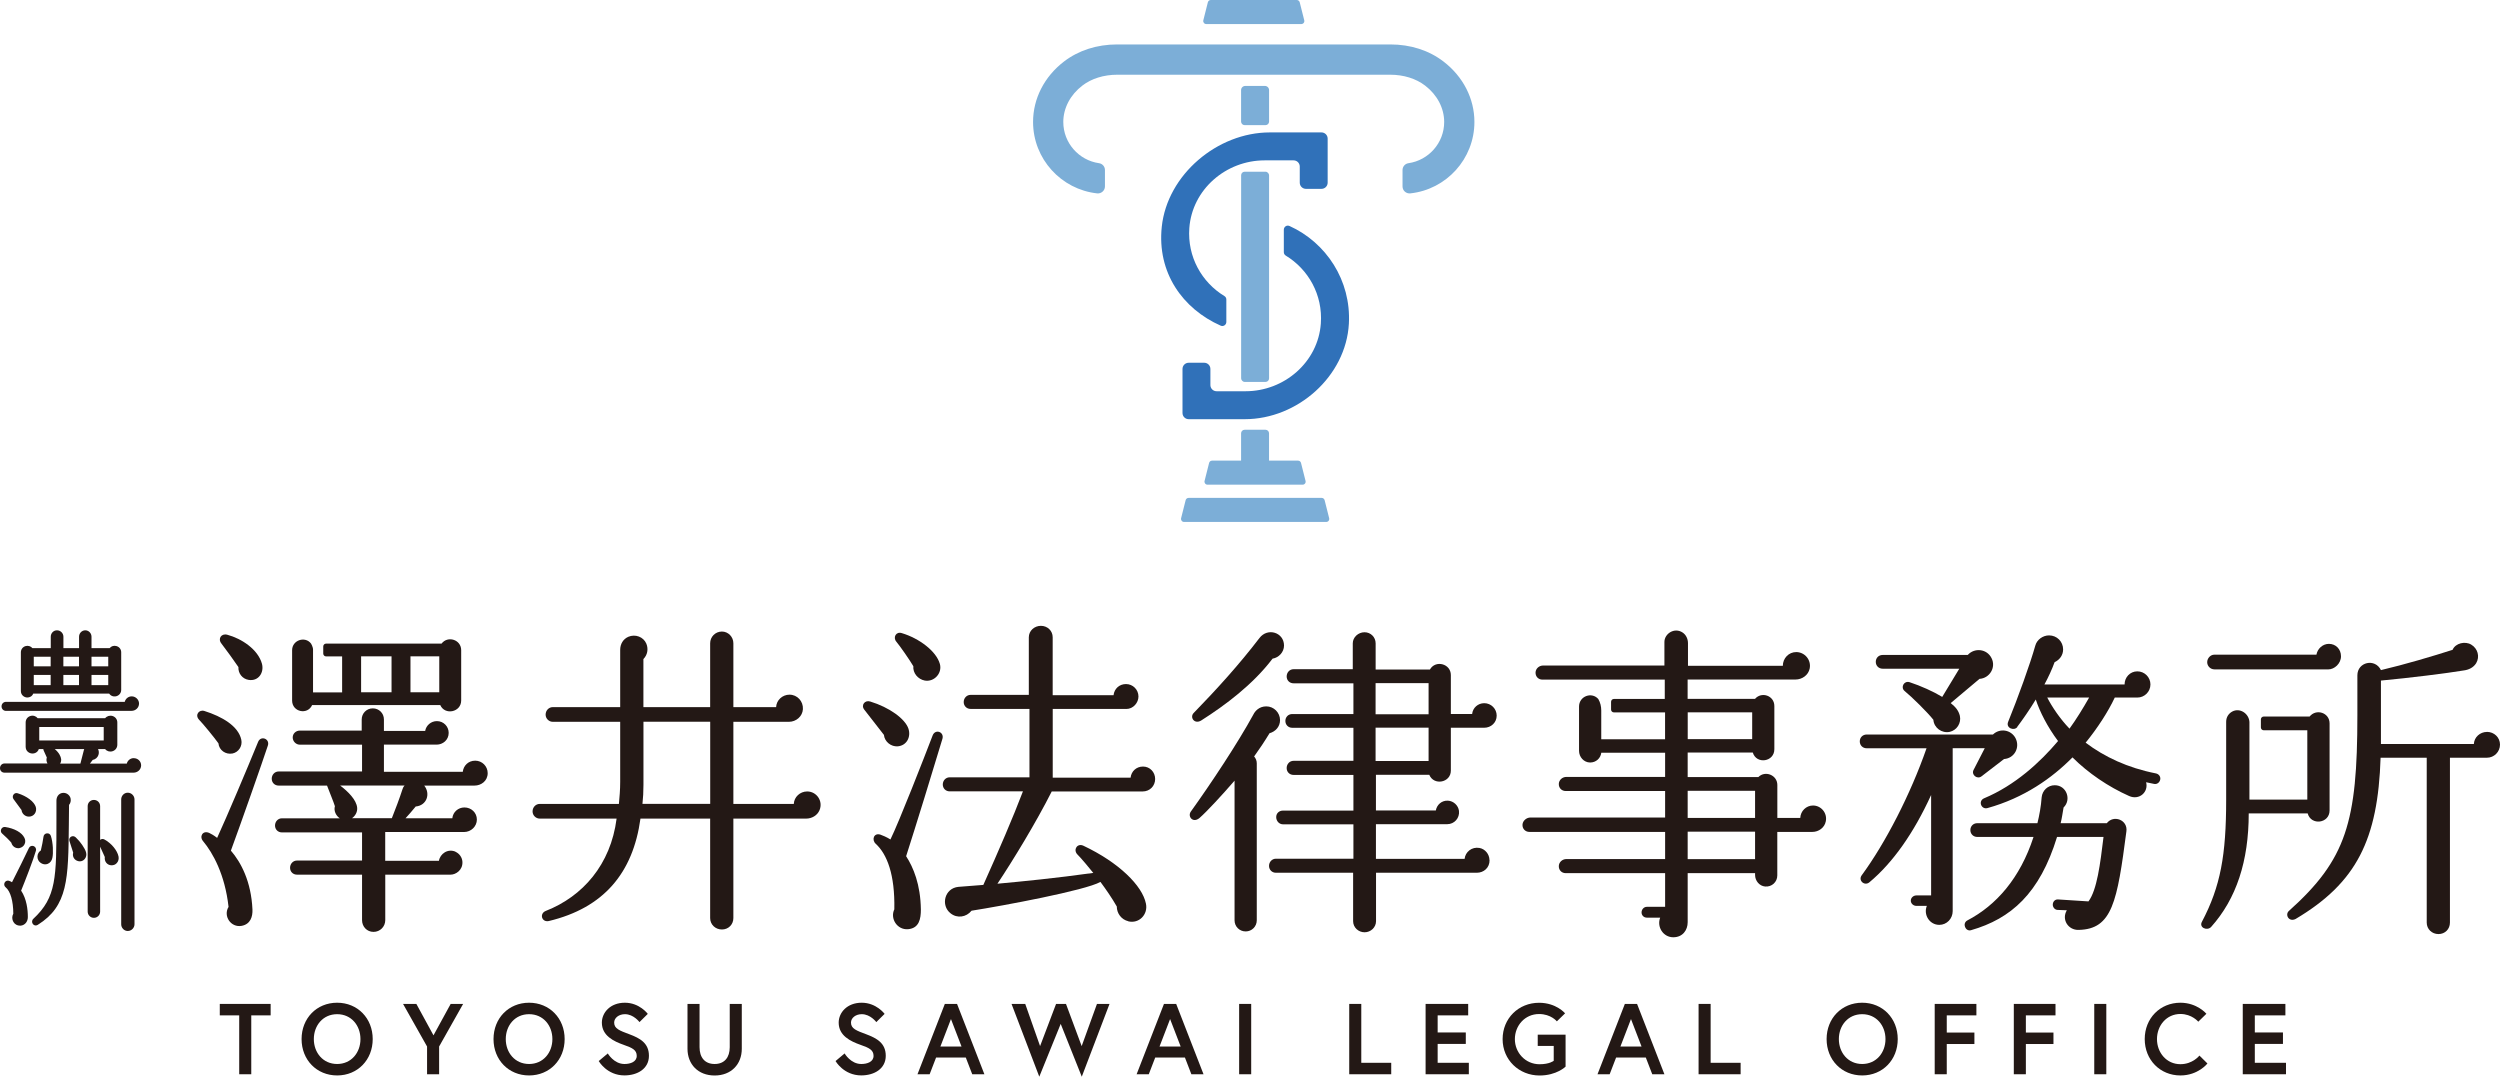 <?xml version="1.0" encoding="UTF-8"?><svg id="_レイヤー_2" xmlns="http://www.w3.org/2000/svg" viewBox="0 0 501.86 216.14"><defs><style>.cls-1{fill:#3071b9;}.cls-1,.cls-2,.cls-3{stroke-width:0px;}.cls-2{fill:#231815;}.cls-3{fill:#7caed7;}</style></defs><g id="_デザイン"><path class="cls-1" d="M258.84,45.36c-.53-.24-1.12.17-1.12.75v4.52c0,.28.15.53.39.68,4.53,2.75,7.46,7.87,7.04,13.64-.56,7.75-7.34,13.59-15.12,13.59h-5.81c-.69,0-1.24-.56-1.24-1.24v-3.24c0-.69-.56-1.24-1.24-1.24h-3.12c-.69,0-1.24.56-1.24,1.24v8.85c0,.69.56,1.24,1.24,1.24h11.26c10.59,0,20.32-8.61,20.9-19.18.47-8.69-4.57-16.28-11.93-19.61Z"/><path class="cls-1" d="M233.22,45.52c-.98,9.19,4.17,16.46,11.84,19.86.53.23,1.12-.17,1.12-.75v-4.52c0-.28-.15-.53-.39-.68-4.53-2.75-7.46-7.87-7.04-13.64.56-7.75,7.34-13.6,15.12-13.6h5.81c.69,0,1.24.56,1.24,1.24v3.24c0,.69.56,1.24,1.24,1.24h3.12c.69,0,1.24-.56,1.24-1.24v-8.85c0-.69-.56-1.24-1.24-1.24h-10.38c-10.51,0-20.57,8.48-21.68,18.93Z"/><path class="cls-3" d="M242.14,4.83h19.09c.4,0,.69-.37.59-.76l-.91-3.61c-.07-.27-.31-.46-.59-.46h-17.26c-.28,0-.52.19-.59.46l-.91,3.61c-.1.38.19.76.59.76Z"/><path class="cls-3" d="M254.05,25.12c.39,0,.71-.32.71-.71v-6.32c0-.46-.37-.84-.84-.84h-3.94c-.46,0-.84.37-.84.84v6.32c0,.39.32.71.71.71h4.2Z"/><rect class="cls-3" x="249.15" y="34.47" width="5.61" height="42.2" rx=".71" ry=".71"/><path class="cls-3" d="M254.05,86.27h-4.2c-.39,0-.71.32-.71.71v5.49h-5.83c-.28,0-.52.19-.59.46l-.91,3.61c-.1.38.19.76.59.76h19.09c.4,0,.69-.37.59-.76l-.91-3.61c-.07-.27-.31-.46-.59-.46h-5.83v-5.49c0-.39-.32-.71-.71-.71Z"/><path class="cls-3" d="M265.91,100.41c-.07-.27-.31-.46-.59-.46h-26.72c-.28,0-.52.19-.59.46l-.91,3.61c-.1.38.19.76.59.76h28.54c.4,0,.69-.37.59-.76l-.91-3.61Z"/><path class="cls-3" d="M289.77,12.35c-2.93-2.25-6.62-3.43-10.69-3.43h-54.8c-4.07,0-7.77,1.19-10.69,3.43-3.95,3.03-6.21,7.45-6.21,12.13,0,7.42,5.64,13.55,12.86,14.34.83.09,1.57-.56,1.57-1.39v-3.3c0-.69-.5-1.27-1.19-1.37-4.05-.58-7.17-4.07-7.17-8.27,0-2.78,1.4-5.45,3.83-7.31,1.83-1.41,4.31-2.18,7-2.18h54.8c2.68,0,5.17.77,7,2.18,2.44,1.87,3.83,4.54,3.83,7.31,0,4.2-3.12,7.69-7.17,8.27-.68.1-1.19.68-1.19,1.37v3.3c0,.84.73,1.48,1.57,1.39,7.22-.78,12.86-6.91,12.86-14.34,0-4.68-2.26-9.1-6.21-12.13Z"/><polygon class="cls-2" points="44.12 203.83 48.02 203.83 48.02 215.65 50.44 215.65 50.44 203.83 54.33 203.83 54.33 201.53 44.12 201.53 44.12 203.83"/><path class="cls-2" d="M67.68,201.29c-4.12,0-7.14,3.13-7.14,7.3s3.03,7.3,7.14,7.3,7.14-3.13,7.14-7.3-3.03-7.3-7.14-7.3ZM67.68,213.59c-2.84,0-4.68-2.28-4.68-5s1.83-5,4.68-5,4.68,2.28,4.68,5-1.84,5-4.68,5Z"/><polygon class="cls-2" points="87.02 207.84 83.58 201.53 80.91 201.53 85.73 210.08 85.73 215.65 88.15 215.65 88.15 210.08 92.97 201.53 90.47 201.53 87.02 207.84"/><path class="cls-2" d="M106.21,201.29c-4.12,0-7.14,3.13-7.14,7.3s3.03,7.3,7.14,7.3,7.14-3.13,7.14-7.3-3.03-7.3-7.14-7.3ZM106.21,213.59c-2.84,0-4.68-2.28-4.68-5s1.83-5,4.68-5,4.68,2.28,4.68,5-1.84,5-4.68,5Z"/><path class="cls-2" d="M126.34,207.62c-1.94-.73-3.05-1.11-3.05-2.34,0-.95.95-1.69,2.16-1.69,1.75,0,2.92,1.59,2.92,1.59l1.67-1.65s-1.65-2.24-4.6-2.24-4.62,2-4.62,3.99c0,2.62,2.34,3.75,4.42,4.48,1.67.58,2.58,1.01,2.58,2.2s-1.25,1.63-2.46,1.63c-2.14,0-3.35-2.12-3.35-2.12l-1.82,1.53s1.63,2.88,5.16,2.88c2.66,0,4.92-1.37,4.92-3.93s-1.79-3.53-3.95-4.34Z"/><path class="cls-2" d="M146.49,210.22c0,2.02-1.03,3.37-3.03,3.37s-3.03-1.35-3.03-3.37v-8.69h-2.42v9c0,3.11,2.12,5.37,5.45,5.37s5.45-2.26,5.45-5.37v-9h-2.42v8.69Z"/><path class="cls-2" d="M173.88,207.62c-1.94-.73-3.05-1.11-3.05-2.34,0-.95.95-1.69,2.16-1.69,1.75,0,2.92,1.59,2.92,1.59l1.67-1.65s-1.65-2.24-4.6-2.24-4.62,2-4.62,3.99c0,2.62,2.34,3.75,4.42,4.48,1.67.58,2.58,1.01,2.58,2.2s-1.25,1.63-2.46,1.63c-2.14,0-3.35-2.12-3.35-2.12l-1.82,1.53s1.63,2.88,5.16,2.88c2.66,0,4.92-1.37,4.92-3.93s-1.8-3.53-3.95-4.34Z"/><path class="cls-2" d="M189.67,201.53l-5.49,14.12h2.44l1.29-3.35h5.97l1.29,3.35h2.44l-5.49-14.12h-2.46ZM188.78,210.08l2.12-5.51,2.12,5.51h-4.24Z"/><polygon class="cls-2" points="217.14 210 213.99 201.53 212 201.53 208.79 210 205.81 201.53 203.06 201.53 208.63 216.14 212.93 205.54 217.16 216.14 222.73 201.53 220.21 201.53 217.14 210"/><path class="cls-2" d="M233.66,201.53l-5.49,14.12h2.44l1.29-3.35h5.97l1.29,3.35h2.44l-5.49-14.12h-2.46ZM232.77,210.08l2.12-5.51,2.12,5.51h-4.24Z"/><rect class="cls-2" x="248.75" y="201.53" width="2.42" height="14.12"/><polygon class="cls-2" points="273.27 201.53 270.85 201.53 270.85 215.65 279.28 215.65 279.28 213.35 273.27 213.35 273.27 201.53"/><polygon class="cls-2" points="288.6 209.56 294.25 209.56 294.25 207.26 288.6 207.26 288.6 203.83 294.73 203.83 294.73 201.53 286.18 201.53 286.18 215.65 294.86 215.65 294.86 213.35 288.6 213.35 288.6 209.56"/><path class="cls-2" d="M308.69,209.96h3.21v2.99s-.83.69-2.84.69c-2.84,0-4.96-2.32-4.96-5.04s2.02-5.04,4.86-5.04c2.4,0,3.57,1.47,3.57,1.47l1.65-1.61s-1.75-2.12-5.22-2.12c-4.13,0-7.32,3.13-7.32,7.3s3.29,7.3,7.42,7.3c3.43,0,5.22-1.78,5.22-1.78v-6.42h-5.59v2.26Z"/><path class="cls-2" d="M326.18,201.53l-5.49,14.12h2.44l1.29-3.35h5.97l1.29,3.35h2.44l-5.49-14.12h-2.46ZM325.29,210.08l2.12-5.51,2.12,5.51h-4.24Z"/><polygon class="cls-2" points="343.4 201.53 340.98 201.53 340.98 215.65 349.42 215.65 349.42 213.35 343.4 213.35 343.4 201.53"/><path class="cls-2" d="M373.82,201.29c-4.11,0-7.14,3.13-7.14,7.3s3.03,7.3,7.14,7.3,7.14-3.13,7.14-7.3-3.03-7.3-7.14-7.3ZM373.82,213.59c-2.84,0-4.68-2.28-4.68-5s1.84-5,4.68-5,4.68,2.28,4.68,5-1.84,5-4.68,5Z"/><polygon class="cls-2" points="388.38 215.65 390.8 215.65 390.8 209.58 396.35 209.58 396.35 207.28 390.8 207.28 390.8 203.83 396.75 203.83 396.75 201.53 388.38 201.53 388.38 215.65"/><polygon class="cls-2" points="404.26 215.65 406.68 215.65 406.68 209.58 412.22 209.58 412.22 207.28 406.68 207.28 406.68 203.83 412.63 203.83 412.63 201.53 404.26 201.53 404.26 215.65"/><rect class="cls-2" x="420.41" y="201.53" width="2.42" height="14.12"/><path class="cls-2" d="M437.7,213.63c-2.78,0-4.7-2.32-4.7-5.04s1.92-5.04,4.7-5.04c2.32,0,3.59,1.55,3.59,1.55l1.63-1.59s-1.84-2.22-5.22-2.22c-4.08,0-7.16,3.13-7.16,7.3s3.09,7.3,7.16,7.3c3.57,0,5.43-2.4,5.43-2.4l-1.61-1.59s-1.33,1.73-3.81,1.73Z"/><polygon class="cls-2" points="452.64 209.56 458.29 209.56 458.29 207.26 452.64 207.26 452.64 203.83 458.78 203.83 458.78 201.53 450.22 201.53 450.22 215.65 458.9 215.65 458.9 213.35 452.64 213.35 452.64 209.56"/><path class="cls-2" d="M1.22,142.7h25.18c.84,0,1.51-.65,1.51-1.47,0-.78-.68-1.44-1.47-1.44-.67,0-1.24.46-1.4,1.1H1.22c-.52,0-.91.39-.91.91s.39.91.91.91Z"/><path class="cls-2" d="M26.85,152.19c-.67,0-1.24.46-1.4,1.1h-7.4c.19-.23.39-.49.56-.74.54-.1.98-.48,1.15-1,.13-.4.1-.82-.08-1.18h1.42c.35.43.91.61,1.47.44.6-.18.98-.7.98-1.32v-4.46c0-.61-.38-1.12-.97-1.3-.55-.16-1.13.02-1.48.45H7.57c-.35-.43-.92-.62-1.46-.45-.58.17-.96.68-.96,1.3v4.87c0,.85.64,1.3,1.24,1.36.54.05,1.18-.21,1.4-.89h.91c0,.12.04.24.08.32.04.08.12.26.21.47.14.31.31.69.41.91-.14.41-.08.84.13,1.19H.91c-.51,0-.91.41-.91.94s.39.91.91.91h25.88c.86,0,1.54-.65,1.54-1.47s-.66-1.44-1.47-1.44ZM20.82,145.94v2.7H7.88v-2.7h12.94ZM10.98,150.37h5.93c-.03.05-.05.1-.06.16l-.71,2.76h-4.07c.16-.26.23-.55.21-.88-.06-.55-.43-1.33-1.3-2.05Z"/><path class="cls-2" d="M5.32,140.01c.06,0,.11.01.17.01.46,0,.96-.23,1.18-.78h15.25c.3.45.84.66,1.4.53.6-.15,1.01-.66,1.01-1.28v-7.54c0-.59-.36-1.08-.93-1.25-.52-.16-1.06,0-1.39.41h-3.64v-2.29c0-.71-.56-1.29-1.25-1.29s-1.25.58-1.25,1.29v2.29h-3.14v-2.29c0-.71-.58-1.29-1.29-1.29s-1.25.58-1.25,1.29v2.29h-3.68c-.33-.4-.88-.56-1.39-.41-.56.17-.93.66-.93,1.25v7.76c0,.79.6,1.23,1.15,1.3ZM6.78,133.76v-1.92h3.39v1.92h-3.39ZM6.78,137.53v-2.04h3.39v2.04h-3.39ZM12.72,133.76v-1.92h3.14v1.92h-3.14ZM12.72,137.53v-2.04h3.14v2.04h-3.14ZM18.37,137.53v-2.04h3.36v2.04h-3.36ZM18.37,133.76v-1.92h3.36v1.92h-3.36Z"/><path class="cls-2" d="M14.18,160.3c-.09-.39-.33-.71-.66-.92-.33-.21-.73-.27-1.12-.18-.66.17-1.07.76-1.07,1.53v3.92c0,11.57,0,15.47-4.63,19.79-.35.33-.31.78-.1,1.05.15.19.36.29.57.29.14,0,.29-.04.42-.13,6.07-3.79,6.12-9.24,6.23-20.08l.04-3.99c.3-.34.41-.83.31-1.29Z"/><path class="cls-2" d="M5.77,163.93s.03,0,.05,0c.45,0,.86-.2,1.13-.55.3-.39.38-.92.23-1.41-.36-1.07-1.79-2.15-3.64-2.73-.32-.1-.64,0-.83.27-.2.28-.19.66.02.93l1.59,2.17c.08.73.72,1.32,1.46,1.32Z"/><path class="cls-2" d="M7.21,170.75c.12-.44-.15-.79-.48-.91-.38-.13-.76.03-.93.4-.61,1.3-2.5,5.15-3.39,6.86-.21-.12-.44-.25-.63-.3-.36-.09-.71.08-.86.4-.16.33-.06.71.24.95.94.78,1.5,2.74,1.51,5.27-.29.52-.28,1.15.03,1.67.28.46.76.73,1.3.73.05,0,.09,0,.14,0,.84-.07,1.45-.79,1.45-1.72,0-1.51-.24-3.64-1.35-5.31.69-1.67,2.48-6.26,2.97-8.01Z"/><path class="cls-2" d="M8.18,173.22c.27.19.58.29.88.29.17,0,.34-.03.5-.09.48-.18.82-.61.95-1.19.22-.98.14-3.07-.29-4.4-.11-.36-.42-.58-.8-.54-.37.03-.65.31-.69.68-.06.57-.34,1.98-.53,2.75-.4.26-.66.69-.68,1.18-.03.53.22,1.03.66,1.33Z"/><path class="cls-2" d="M2.28,169.17c.08.35.29.66.59.86.24.16.51.24.79.24.09,0,.19,0,.28-.03h0c.46-.11.82-.39,1-.79.19-.4.17-.88-.05-1.29-.52-1.05-2-1.87-3.87-2.15-.34-.04-.66.15-.79.47-.13.32-.04.68.23.88.5.42,1.4,1.3,1.81,1.8Z"/><path class="cls-2" d="M15.19,168.09c-.26-.26-.66-.31-.96-.11-.3.2-.4.55-.27.9.18.54.54,1.64.73,2.28-.1.37-.06.74.12,1.06.19.34.53.57.94.66h0c.09.02.17.03.26.03.37,0,.71-.15.97-.44.33-.37.44-.9.29-1.38-.22-.8-1.13-2.12-2.07-3Z"/><path class="cls-2" d="M20.97,168.52c-.29-.16-.63-.12-.87.08v-6.77c0-.7-.55-1.25-1.25-1.25s-1.25.55-1.25,1.25v21.17c0,.69.56,1.25,1.25,1.25s1.25-.56,1.25-1.25v-13.03c.32.67.71,1.54.94,2.07-.06.42.04.83.28,1.14.23.3.59.49.99.52h0c.46.03.87-.13,1.15-.46.31-.35.43-.84.33-1.32-.26-1.23-1.45-2.66-2.83-3.4Z"/><path class="cls-2" d="M25.65,159.13c-.73,0-1.32.61-1.32,1.35v25.06c0,.74.59,1.35,1.32,1.35s1.35-.62,1.35-1.35v-25.06c0-.73-.62-1.35-1.35-1.35Z"/><path class="cls-2" d="M179.54,182.52c-.92,1.9.59,4.2,2.76,4.01,2.23-.2,2.56-2.1,2.56-3.94-.07-5.06-1.51-8.47-2.96-10.71,1.9-5.91,5.52-17.67,7.29-23.58.39-1.38-1.44-2.04-1.97-.66-1.58,4.14-6.7,17.27-8.47,20.88-.72-.46-1.64-.85-2.04-.98-1.31-.39-1.77,1.05-.92,1.84,2.3,2.1,3.88,6.24,3.74,13.13Z"/><path class="cls-2" d="M180.26,149.82c1.84-.2,2.63-1.97,2.1-3.55-.66-1.97-3.81-4.27-7.68-5.45-1.05-.33-1.9.72-1.18,1.64l3.94,5.06c.13,1.38,1.45,2.43,2.82,2.3Z"/><path class="cls-2" d="M183.35,133.73c-.13,1.38.92,2.63,2.3,2.89,1.9.33,3.55-1.51,3.02-3.35-.72-2.56-4.14-5.12-7.62-6.17-1.18-.39-1.84.85-1.12,1.71.72.85,2.69,3.68,3.42,4.93Z"/><path class="cls-2" d="M226.49,184.95c2.17.53,4.01-1.38,3.55-3.55-.72-3.61-5.45-8.27-12.54-11.62-1.25-.59-2.1.79-1.25,1.71.92.92,2.36,2.69,3.22,3.74-7.49,1.05-14.25,1.71-19.24,2.17,3.15-4.73,7.75-12.28,10.9-18.52h18.26c1.44,0,2.5-1.12,2.5-2.5s-1.05-2.5-2.43-2.5-2.36.98-2.5,2.23h-15.63v-13.79h14.78c1.38,0,2.43-1.25,2.43-2.5,0-1.38-1.12-2.5-2.5-2.5s-2.36.98-2.5,2.23h-12.22v-11.62c0-1.31-1.05-2.3-2.36-2.3s-2.43.99-2.43,2.3v11.56h-11.69c-.79,0-1.38.66-1.38,1.44s.59,1.38,1.38,1.38h11.82v13.73h-16.02c-.79,0-1.38.66-1.38,1.44s.59,1.38,1.38,1.38h14.71c-1.97,5.19-4.86,11.89-7.95,18.78l-4.99.39c-2.82.26-3.61,3.74-1.58,5.32,1.31,1.05,3.15.79,4.2-.53,6.3-.99,22.85-4.07,25.88-5.78,1.12,1.51,2.3,3.22,3.28,4.93,0,1.38.92,2.63,2.3,2.96Z"/><path class="cls-2" d="M366.52,164.86c.33-1.67-.96-3.16-2.57-3.16-1.38,0-2.5,1.12-2.56,2.5h-4.6v-6.63c0-1.97-2.43-2.96-3.81-1.58h-14.19v-4.93h13.07c.72,2.43,4.33,1.9,4.33-.66v-8.67c0-2.1-2.56-2.96-3.88-1.44h-13.53v-3.88h21.66c1.33,0,2.57-.88,2.84-2.19.36-1.75-1-3.32-2.7-3.32-1.51,0-2.69,1.25-2.69,2.76h-19.04v-4.55c0-.84-.38-1.67-1.07-2.13-1.64-1.1-3.66.22-3.66,1.89v4.73h-24.35c-.79,0-1.49.6-1.52,1.39-.03.82.57,1.44,1.38,1.44h24.56v3.88h-10.21c-.31,0-.57.25-.57.57v1.56c0,.31.25.57.57.57h10.27v5.39h-12.81v-5.77c0-.8-.18-1.59-.58-2.28,0,0,0-.01-.01-.02-1.31-1.51-3.87-.59-3.87,1.51v8.88c0,1.25.97,2.34,2.22,2.35,1.19,0,2.11-.85,2.25-1.97h12.81v4.86h-19.82c-.79,0-1.49.6-1.52,1.39-.03.82.57,1.44,1.38,1.44h19.96v5.32h-27.03c-.79,0-1.55.64-1.6,1.42-.05.83.56,1.47,1.38,1.47h27.25v5.45h-19.82c-.79,0-1.49.6-1.52,1.39-.03.82.57,1.44,1.38,1.44h19.96v6.76h-3.68c-.59,0-1.05.53-1.05,1.12s.46,1.05,1.05,1.05h2.69c-.72,1.84.59,3.94,2.63,3.94,1.9,0,2.89-1.45,2.89-3.02v-9.85h13.53v.36c0,1.17.86,2.22,2.02,2.32,1.34.12,2.44-.91,2.44-2.22v-8.74h7.04c1.27,0,2.44-.85,2.69-2.1ZM338.8,142.99h12.94v5.39h-12.94v-5.39ZM352.32,172.47h-13.53v-5.52h13.53v5.52ZM352.32,164.2h-13.53v-5.45h13.53v5.45Z"/><path class="cls-2" d="M396.19,154.54c-.53.99.72,1.97,1.58,1.31l4.53-3.48c2.04-.13,3.28-2.3,2.3-4.2-.92-1.71-3.15-2.04-4.53-.72h-25.35c-.79,0-1.38.59-1.38,1.38s.59,1.38,1.38,1.38h12.02c-3.22,9.26-8.27,19.04-13,25.48-.79,1.05.53,2.23,1.51,1.44,4.73-3.94,8.93-9.92,12.41-17.54v20.16h-2.96c-.59,0-1.12.46-1.12,1.05s.53,1.05,1.12,1.05h2.1c-.72,1.77.53,3.81,2.5,3.81,1.51,0,2.69-1.25,2.69-2.76v-32.71h6.44l-2.23,4.33Z"/><path class="cls-2" d="M404.93,145.94c.99-1.31,2.56-3.55,3.74-5.52.79,2.43,2.36,5.52,4.47,8.34-3.61,4.27-8.6,8.87-14.84,11.49-1.25.53-.59,2.3.66,1.97,7.36-2.04,13-6.04,17.08-10.18,3.15,3.15,7.22,5.91,11.36,7.75,2.04.92,3.94-.79,3.42-2.76.53.13,1.05.2,1.58.33.59.13,1.12-.26,1.25-.85.13-.59-.26-1.12-.85-1.25-5.71-1.12-10.38-3.35-14.12-6.17,2.36-2.89,4.53-6.24,5.85-9.06h4.53c1.44,0,2.63-1.18,2.63-2.63s-1.18-2.63-2.63-2.63-2.56,1.18-2.56,2.63h-16.09c.79-1.45,1.51-3.02,2.04-4.47.98-.46,1.71-1.38,1.71-2.56,0-1.58-1.25-2.82-2.82-2.82-1.25,0-2.43.85-2.76,2.04-1.05,3.74-3.55,10.64-5.45,15.3-.53,1.25,1.18,1.91,1.84,1.05ZM419.38,140.03c-1.18,2.1-2.69,4.53-3.94,6.24-1.9-1.97-3.48-4.33-4.47-6.24h8.41Z"/><path class="cls-2" d="M377.94,134.25h15.37l-3.42,5.65c-1.71-1.05-4.33-2.23-6.57-2.96-1.12-.33-1.84,1.05-.99,1.77,1.38,1.12,4.6,4.27,5.78,5.78.13,1.64,1.71,2.76,3.28,2.43,1.44-.33,2.36-1.77,2.04-3.22-.26-1.05-.85-1.77-1.84-2.56l5.78-4.86c2.04-.13,3.35-2.3,2.43-4.14-.92-1.9-3.42-2.17-4.79-.66h-17.08c-.79,0-1.38.59-1.38,1.38s.59,1.38,1.38,1.38Z"/><path class="cls-2" d="M422.92,165.25h-9.26c.26-.99.39-2.04.59-3.15,1.64-1.58.59-4.47-1.77-4.47-1.38,0-2.5,1.05-2.63,2.43-.13,1.84-.46,3.61-.85,5.19h-12.08c-.79,0-1.38.59-1.38,1.38s.59,1.38,1.38,1.38h11.3c-2.69,8.28-7.49,13.73-13.27,16.75-1.12.59-.39,2.3.72,1.97,8.01-2.3,13.79-7.36,17.27-18.72h9.33c-.66,5.45-1.31,10.64-3.02,12.94l-6.04-.39c-.59-.07-1.05.33-1.12.92-.07.59.39,1.18.98,1.18l1.84.07c-1.12,1.84.26,4.01,2.36,3.94,6.76-.13,7.75-5.65,9.59-19.77.33-2.3-2.56-3.42-3.94-1.64Z"/><path class="cls-2" d="M463.25,163.28c.66,2.5,4.4,2.04,4.4-.59v-17.47c0-2.17-2.69-3.02-4.01-1.38h-9.21c-.31,0-.57.25-.57.57v1.62c0,.31.25.57.57.57h8.75v13.92h-11.62v-13.92h0v-1.67c-.1-1.71-1.94-2.91-3.45-2.09-.7.38-1.22,1.09-1.22,2.06v15.63c0,11.1-1.12,17.4-4.86,24.5-.66,1.18,1.05,1.9,1.84,1.05,5.06-5.65,7.55-13.2,7.55-22.79h11.82Z"/><path class="cls-2" d="M444.53,134.38h22.85c1.25,0,2.56-1.18,2.56-2.63s-1.05-2.5-2.43-2.5c-1.25,0-2.3.99-2.5,2.17h-20.49c-.79,0-1.44.72-1.44,1.51s.66,1.44,1.44,1.44Z"/><path class="cls-2" d="M499.24,146.93c-1.38,0-2.56,1.05-2.63,2.43h-18.65v-12.74c5.71-.53,13.13-1.45,16.68-2.04.98-.13,1.9-.59,2.43-1.44.79-1.31.33-2.96-.99-3.74-1.18-.72-3.15-.33-3.74,1.05-3.88,1.25-9.65,2.96-14.38,4.07-1.18-2.43-4.73-1.64-4.73,1.05v8.01c0,21.48-2.23,28.96-13.73,39.27-.85.72-.07,2.3,1.31,1.64,12.28-7.29,16.55-15.96,17.08-32.38h9.26v33.1c0,1.31,1.05,2.3,2.36,2.3s2.3-.99,2.3-2.3v-33.1h7.42c1.45,0,2.63-1.18,2.63-2.63s-1.18-2.56-2.63-2.56Z"/><path class="cls-2" d="M62.64,141.54h25.74c.92,2.1,4.2,1.44,4.2-.92v-10.11c0-2.1-2.69-2.96-3.94-1.31h-23.18c-.31,0-.57.25-.57.57v1.43c0,.31.25.57.57.57h3.22v7.22h-5.84v-8.58c0-.55-.39-1.2-.39-1.2-1.18-1.58-3.81-.72-3.81,1.31v10.11c0,2.3,3.09,2.96,4.01.92ZM82.4,131.75h5.78v7.22h-5.78v-7.22ZM72.49,131.75h6.11v7.22h-6.11v-7.22Z"/><path class="cls-2" d="M91.44,170.97c-1.57-.67-3.08.42-3.33,1.83h-10.78v-5.78s15.84,0,15.84,0c1.38,0,2.56-1.12,2.56-2.5s-1.12-2.43-2.5-2.43c-1.25,0-2.3.92-2.43,2.17h-9.39c.59-.66,1.31-1.44,2.04-2.36,2.23-.2,3.02-2.56,1.71-4.2h10.11c1.31,0,2.63-.92,2.63-2.5,0-1.38-1.12-2.5-2.5-2.5s-2.36.99-2.5,2.23h-15.83v-5.45h10.57c1.25,0,2.43-.92,2.43-2.36,0-1.31-1.05-2.36-2.36-2.36-1.18,0-2.17.85-2.36,1.97h-8.28v-2.3c0-1.25-.98-2.23-2.23-2.23s-2.23.99-2.23,2.23v2.23h-12.41c-.79,0-1.44.59-1.44,1.38s.66,1.45,1.44,1.45h12.48v5.38h-16.75c-.79,0-1.38.66-1.38,1.45s.59,1.38,1.38,1.38h9.72c.33.92,1.38,3.42,1.58,4.14-.26.92.2,1.9.98,2.43h-11.62c-.79,0-1.38.66-1.38,1.45s.59,1.38,1.38,1.38h16.09v5.65h-13.07c-.79,0-1.38.66-1.38,1.45s.59,1.38,1.38,1.38h13.07v9.13c0,1.31.98,2.36,2.3,2.36s2.36-1.05,2.36-2.36v-9.13s13.13,0,13.13,0c1.01,0,2.44-.9,2.36-2.56-.04-.87-.6-1.68-1.4-2.03ZM70.65,164.26c.66-.46,1.12-1.25,1.05-2.1-.13-1.58-1.84-3.28-3.42-4.47h12.94c-.26.26-.39.59-.46.85-.46,1.45-1.51,4.27-2.1,5.71h-8.01Z"/><path class="cls-2" d="M51.8,148.96c-2.17,5.32-6.3,15.1-8.21,19.24-.59-.46-1.25-.85-1.58-.99-1.31-.59-2.04.72-1.25,1.64,1.97,2.36,4.4,6.7,5.12,13.2-1.12,1.84.46,4.2,2.63,3.81,1.77-.33,2.23-1.84,2.17-3.28-.26-5.65-2.3-9.46-4.33-11.82,1.84-4.99,6.37-17.86,7.42-21.08.46-1.38-1.44-2.1-1.97-.72Z"/><path class="cls-2" d="M47.86,133.92c-.07,1.25.79,2.36,2.04,2.56,1.97.33,3.15-1.44,2.69-3.22-.79-2.89-4.07-5.06-6.96-5.84-1.18-.33-1.97.79-1.18,1.77.66.85,2.82,3.81,3.42,4.73Z"/><path class="cls-2" d="M43.85,149.22c.13,1.38,1.44,2.3,2.82,2.04,1.25-.26,2.04-1.51,1.77-2.76-.59-2.76-3.87-4.66-7.42-5.78-1.05-.33-1.97.79-1.05,1.77.72.72,3.09,3.61,3.88,4.73Z"/><path class="cls-2" d="M164.51,162.65c.78-1.84-.59-3.77-2.47-3.77-1.44,0-2.63,1.12-2.69,2.5h-12.13v-16.48h11.15c1.45,0,2.73-1.09,2.81-2.54.09-1.58-1.13-2.91-2.69-2.91-1.44,0-2.63,1.12-2.69,2.5h-8.58v-12.81c0-1.31-1.05-2.36-2.3-2.36-1.31,0-2.36,1.05-2.36,2.36v12.81h-13.4v-9.65c.79-.79,1.05-1.97.59-3.09-.59-1.38-2.23-1.97-3.61-1.38-1.05.46-1.64,1.45-1.64,2.63v11.49h-13.53c-.79,0-1.44.66-1.44,1.51,0,.79.66,1.44,1.44,1.44h13.53v12.08c0,1.58-.13,3.02-.26,4.4h-15.89c-.79,0-1.44.66-1.44,1.51,0,.79.66,1.44,1.44,1.44h15.43c-1.18,9.26-6.83,15.63-14.19,18.52-1.38.53-.85,2.36.59,2.04,10.97-2.63,16.88-9.59,18.39-20.56h13.99v19.96c0,1.31,1.05,2.3,2.36,2.3s2.3-.99,2.3-2.3v-19.96h14.61c1.14,0,2.24-.63,2.68-1.68ZM142.56,161.37h-13.59c.13-1.18.2-2.5.2-3.81v-12.68h13.4v16.48Z"/><path class="cls-2" d="M241.14,144.63c4.86-3.09,10.38-7.22,14.32-12.41,1.25-.2,2.3-1.31,2.3-2.63,0-2.63-3.28-3.68-4.93-1.51-4.07,5.32-8.54,10.25-13.2,15.04-.85.85.13,2.36,1.51,1.51Z"/><path class="cls-2" d="M254.86,147.19c1.18-.33,2.1-1.31,2.1-2.63,0-1.51-1.25-2.76-2.76-2.76s-2.3,1.05-2.56,1.58c-3.15,5.78-8.6,13.99-12.61,19.57-.66.99.46,2.36,1.77,1.25,1.44-1.25,4.66-4.73,7.03-7.49v28.04c0,1.25.99,2.23,2.23,2.23s2.23-.99,2.23-2.23v-31.52c0-.53-.2-.99-.53-1.38,1.05-1.45,2.1-3.02,3.09-4.66Z"/><path class="cls-2" d="M299,172.62c-.02-1.15-.88-2.2-2.01-2.4-1.53-.27-2.83.79-2.98,2.19h-17.8v-6.96h14.32c1.41,0,2.52-1.22,2.35-2.67-.14-1.1-1.1-1.99-2.21-2.05-1.25-.07-2.23.81-2.44,1.97h-12.02v-7.16h10.71c.92,2.23,4.33,1.58,4.33-.85v-8.6h6.7c1.38,0,2.5-1.05,2.5-2.43s-1.12-2.5-2.5-2.5c-1.25,0-2.3.92-2.43,2.17h-4.27v-7.81c0-2.3-3.09-3.09-4.2-1.12h-10.9v-5.25c0-1.25-.99-2.23-2.23-2.23s-2.36.99-2.36,2.23v5.19h-11.89c-.79,0-1.38.66-1.38,1.45s.59,1.38,1.38,1.38h12.02v6.17h-12.28c-.79,0-1.38.59-1.38,1.38s.59,1.38,1.38,1.38h12.28v6.63h-12.02c-.79,0-1.38.66-1.38,1.45s.59,1.38,1.38,1.38h12.02v7.16h-14.12c-.79,0-1.38.53-1.38,1.31s.59,1.45,1.38,1.45h14.12v6.9h-15.56c-.79,0-1.38.66-1.38,1.44s.59,1.38,1.38,1.38h15.5v9.72c0,1.25,1.05,2.23,2.3,2.23s2.3-.99,2.3-2.23v-9.72h20.23c1.39,0,2.59-1.01,2.56-2.54ZM276.14,137.14h10.64v6.24h-10.64v-6.24ZM276.14,152.77v-6.7h10.64v6.7h-10.64Z"/></g></svg>